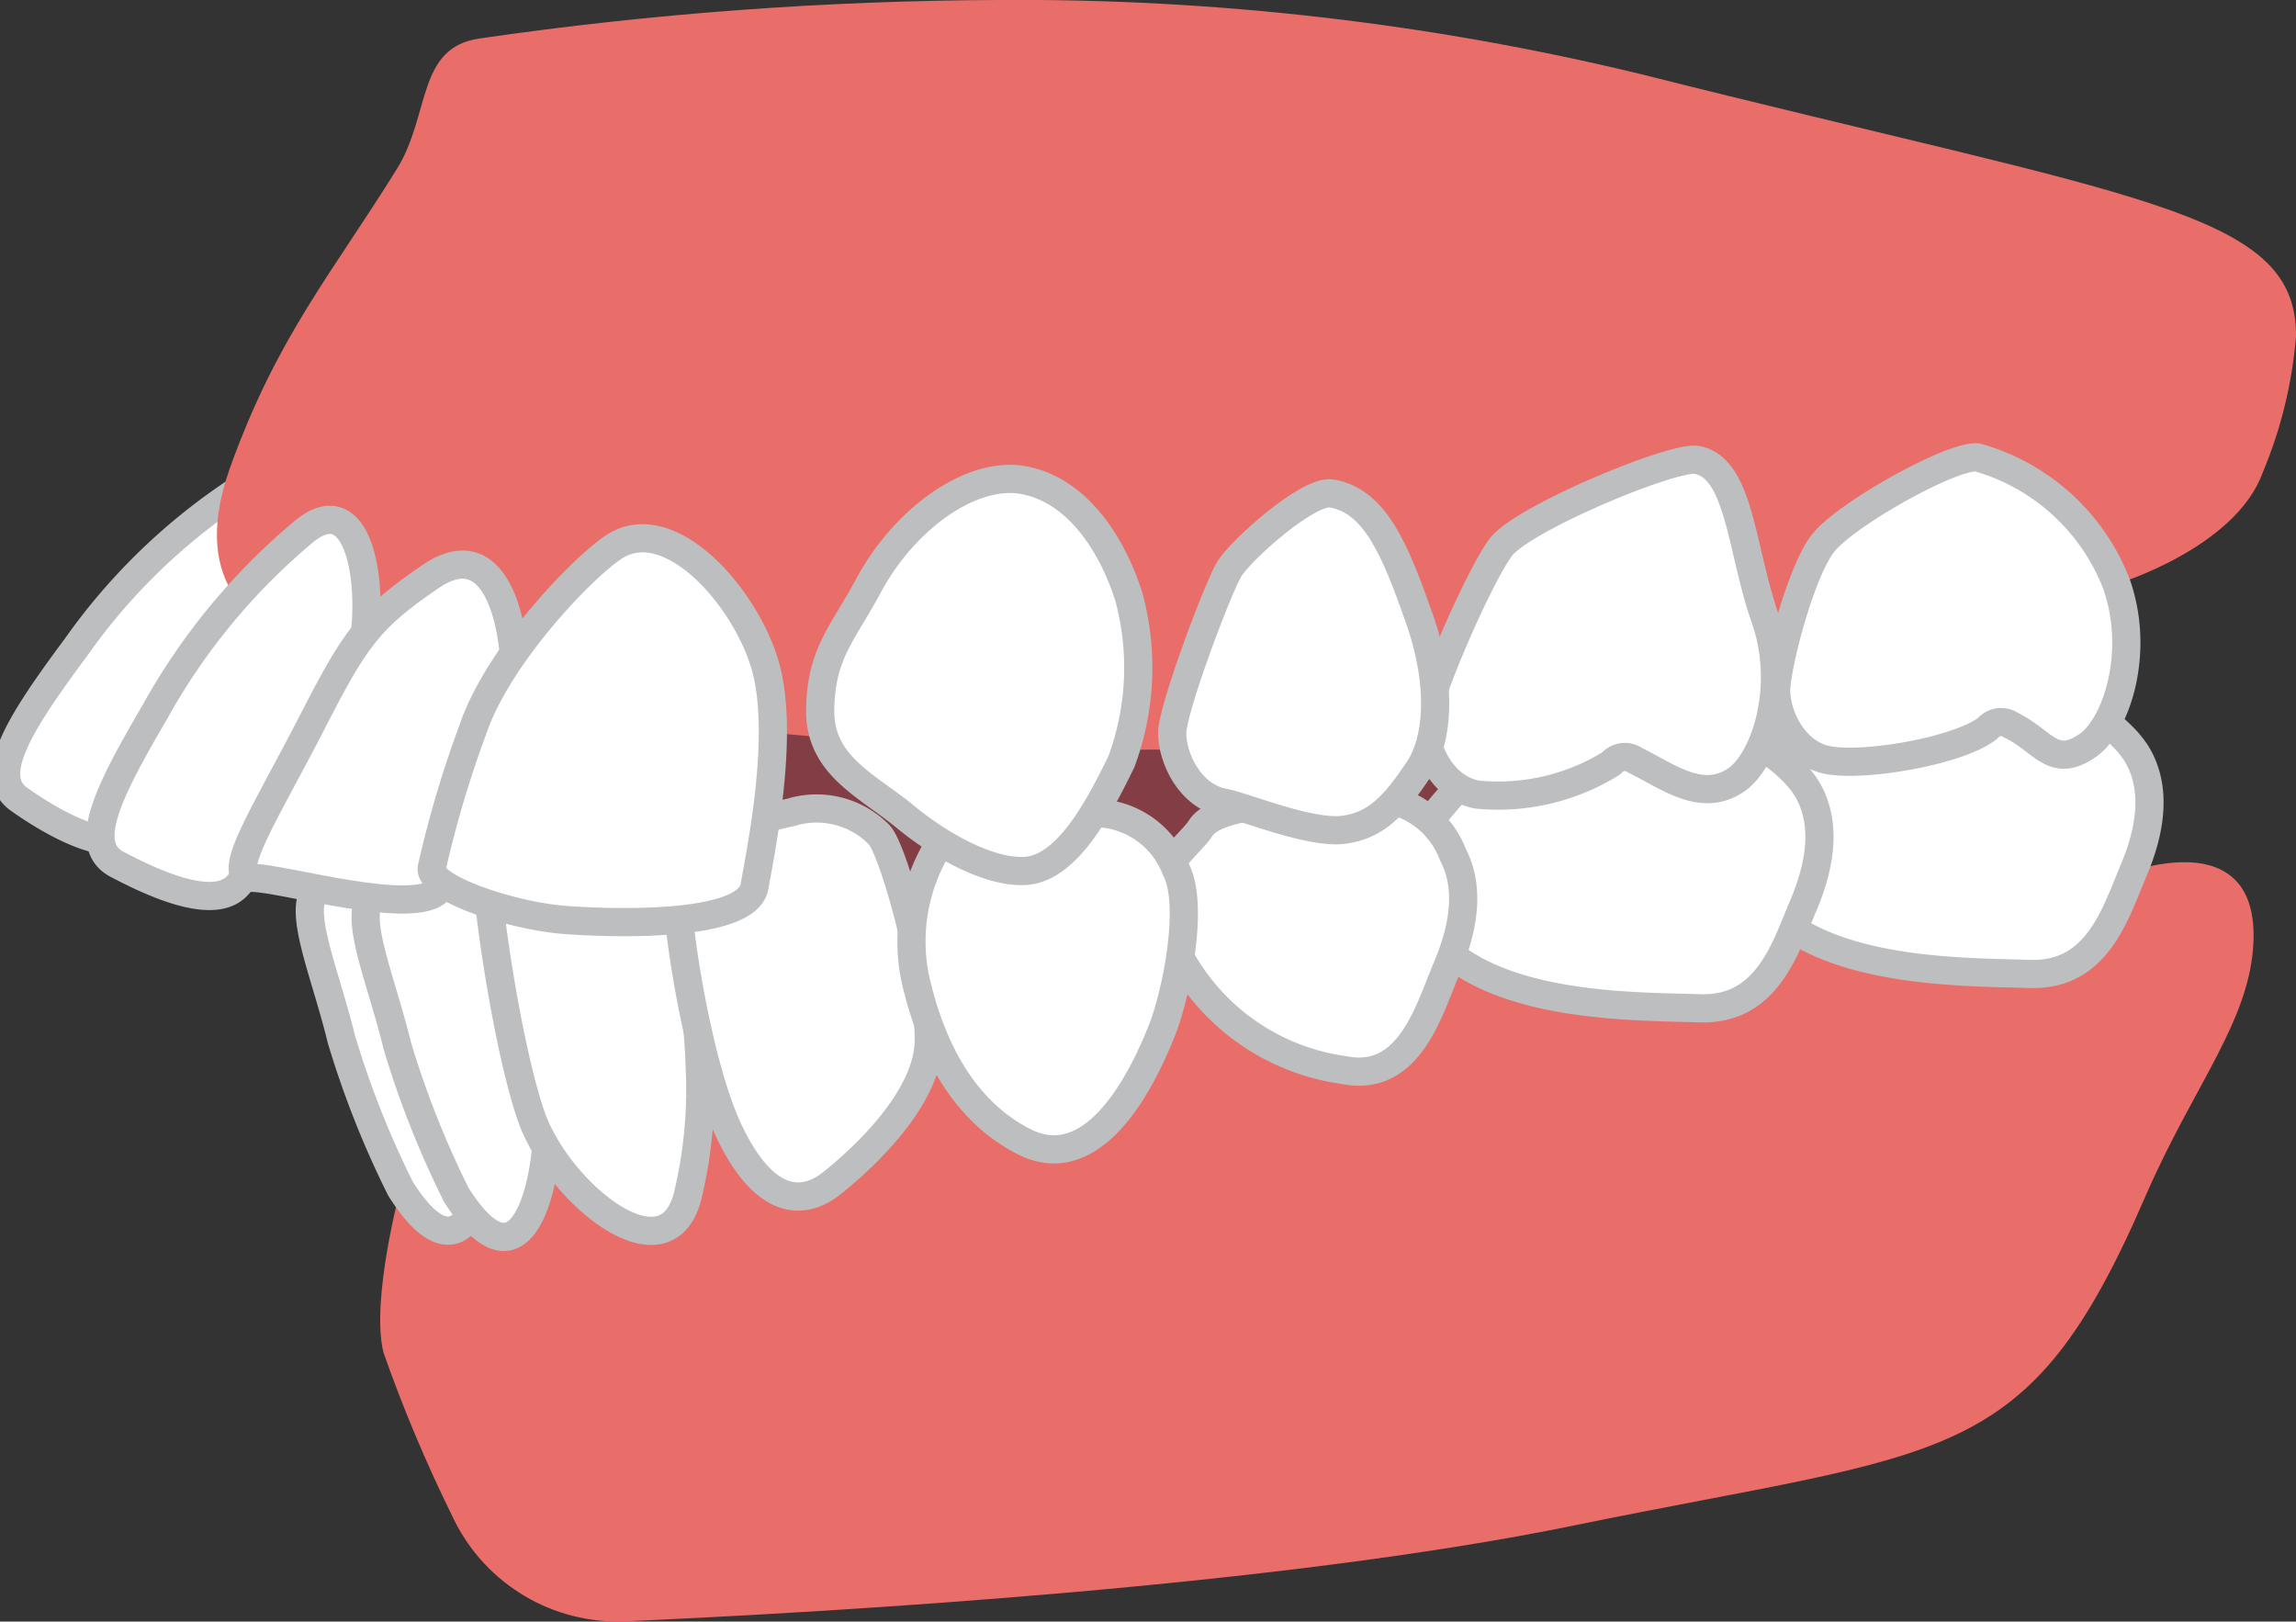 <svg id="グループ_478" data-name="グループ 478" xmlns="http://www.w3.org/2000/svg" xmlns:xlink="http://www.w3.org/1999/xlink" width="115.397" height="81.496" viewBox="0 0 115.397 81.496">
  <rect x="0" y="0" width="115.397" height="81.496" fill="#333333" stroke="none"/>
  <defs>
    <clipPath id="clip-path">
      <path id="パス_1132" data-name="パス 1132" d="M132.224,100.468a432.47,432.47,0,0,0-46.477,2.258c-26.1,2.641-40.619,13.7-40.619,13.7s-1.509,5.61-.857,8.233a73.982,73.982,0,0,0,3.453,8.214,9.169,9.169,0,0,0,8.261,5.309h.1c.119,0,.238,0,.357-.009,10.627-.474,32.84-1.775,47.67-4.818,18.87-3.872,22.768-2.794,28.695-16.495,2.438-5.637,5.322-8.884,5.453-12.906.106-3.224-1.791-3.935-3.486-3.935a8.379,8.379,0,0,0-2.553.444" transform="translate(-44.107 -100.024)" fill="none"/>
    </clipPath>
    <linearGradient id="linear-gradient" x1="-0.197" y1="1" x2="-0.192" y2="1" gradientUnits="objectBoundingBox">
      <stop offset="0" stop-color="#ed877c"/>
      <stop offset="1" stop-color="#e96e69"/>
    </linearGradient>
    <clipPath id="clip-path-2">
      <rect id="長方形_691" data-name="長方形 691" width="115.397" height="81.496" fill="none"/>
    </clipPath>
    <clipPath id="clip-path-3">
      <path id="パス_1135" data-name="パス 1135" d="M38.369,1.934c-3.17.45-2.467,3.833-4.155,6.553-3.279,5.281-6.017,8.424-8.38,14.994-2.28,6.337,2.014,7.978,2.014,7.978s14.4,6.468,45.02,6.21,47.77-8.314,47.77-8.314,5.989-1.807,7.357-5.622a22.407,22.407,0,0,0,1.667-6.828v-.1c-.042-6.222-7.988-6.8-32.966-13.089A132.846,132.846,0,0,0,64.466,0a186.1,186.1,0,0,0-26.1,1.934" transform="translate(-25.166 0)" fill="none"/>
    </clipPath>
    <linearGradient id="linear-gradient-2" x1="-0.088" y1="2.149" x2="-0.083" y2="2.149" xlink:href="#linear-gradient"/>
  </defs>
  <rect id="長方形_689" data-name="長方形 689" width="74.774" height="35.001" transform="translate(22.23 22.339)" fill="#833d45"/>
  <g id="グループ_471" data-name="グループ 471" transform="translate(19.108 43.333)">
    <g id="グループ_470" data-name="グループ 470" clip-path="url(#clip-path)">
      <rect id="長方形_690" data-name="長方形 690" width="94.75" height="38.163" transform="translate(-0.488)" fill="url(#linear-gradient)"/>
    </g>
  </g>
  <g id="グループ_473" data-name="グループ 473">
    <g id="グループ_472" data-name="グループ 472" clip-path="url(#clip-path-2)">
      <path id="パス_1133" data-name="パス 1133" d="M12.5,56.086a30.338,30.338,0,0,0-8.271,7.967C1.423,67.828-.3,70.522,1.359,71.7c1.217.863,4.356,2.873,5.8,1.78s6.857-8.8,7.543-10.891c1.069-3.262.886-8.531-2.2-6.5" transform="translate(-0.402 -31.532)" fill="#fff"/>
      <path id="パス_1134" data-name="パス 1134" d="M12.5,56.086a30.338,30.338,0,0,0-8.271,7.967C1.423,67.828-.3,70.522,1.359,71.7c1.217.863,4.356,2.873,5.8,1.78s6.857-8.8,7.543-10.891C15.768,59.326,15.585,54.056,12.5,56.086Z" transform="translate(-0.402 -31.532)" fill="none" stroke="#bdbebf" stroke-linecap="round" stroke-linejoin="round" stroke-width="1.417"/>
    </g>
  </g>
  <g id="グループ_475" data-name="グループ 475" transform="translate(10.902)">
    <g id="グループ_474" data-name="グループ 474" clip-path="url(#clip-path-3)">
      <rect id="長方形_692" data-name="長方形 692" width="106.107" height="37.926" transform="translate(-1.613 0)" fill="url(#linear-gradient-2)"/>
    </g>
  </g>
  <g id="グループ_477" data-name="グループ 477">
    <g id="グループ_476" data-name="グループ 476" clip-path="url(#clip-path-2)">
      <path id="パス_1136" data-name="パス 1136" d="M221.533,88.486c.76-1.792,1.224-3.9.285-5.676s-4.064-3.635-6.83-3.888a7.461,7.461,0,0,0-4.084.735c-1.928.856-5.126.521-6.418,2.5-.735,1.123-3.794,3.507-2.482,6.469,2.245,5.07,10.587,4.908,14.323,5.031,3.388.11,4.287-3,5.206-5.166" transform="translate(-114.309 -44.709)" fill="#fff"/>
      <path id="パス_1137" data-name="パス 1137" d="M221.533,88.486c.76-1.792,1.224-3.9.285-5.676s-4.064-3.635-6.83-3.888a7.461,7.461,0,0,0-4.084.735c-1.928.856-5.126.521-6.418,2.5-.735,1.123-3.794,3.507-2.482,6.469,2.245,5.07,10.587,4.908,14.323,5.031C219.716,93.763,220.615,90.651,221.533,88.486Z" transform="translate(-114.309 -44.709)" fill="none" stroke="#bdbebf" stroke-linecap="round" stroke-linejoin="round" stroke-width="1.417"/>
      <path id="パス_1138" data-name="パス 1138" d="M183.243,92.474c.76-1.792,1.224-3.9.285-5.676s-4.064-3.635-6.83-3.889a7.461,7.461,0,0,0-4.084.735c-1.928.856-5.126.521-6.418,2.5-.735,1.123-3.794,3.507-2.482,6.469,2.245,5.07,10.587,4.908,14.323,5.031,3.388.11,4.287-3,5.206-5.166" transform="translate(-92.607 -46.97)" fill="#fff"/>
      <path id="パス_1139" data-name="パス 1139" d="M183.243,92.474c.76-1.792,1.224-3.9.285-5.676s-4.064-3.635-6.83-3.889a7.461,7.461,0,0,0-4.084.735c-1.928.856-5.126.521-6.418,2.5-.735,1.123-3.794,3.507-2.482,6.469,2.245,5.07,10.587,4.908,14.323,5.031C181.426,97.751,182.325,94.639,183.243,92.474Z" transform="translate(-92.607 -46.97)" fill="none" stroke="#bdbebf" stroke-linecap="round" stroke-linejoin="round" stroke-width="1.417"/>
      <path id="パス_1140" data-name="パス 1140" d="M149.029,101.119c.76-1.792,1.224-3.9.285-5.676a4.4,4.4,0,0,0-4.7-2.8c-3.594.082-7.217.338-7.952,1.461s-2.955,2.3-1.643,5.258a11.109,11.109,0,0,0,8.8,6.92c3.321.679,4.287-3,5.206-5.166" transform="translate(-76.298 -52.509)" fill="#fff"/>
      <path id="パス_1141" data-name="パス 1141" d="M149.029,101.119c.76-1.792,1.224-3.9.285-5.676a4.4,4.4,0,0,0-4.7-2.8c-3.594.082-7.217.338-7.952,1.461s-2.955,2.3-1.643,5.258a11.109,11.109,0,0,0,8.8,6.92C147.145,106.965,148.111,103.283,149.029,101.119Z" transform="translate(-76.298 -52.509)" fill="none" stroke="#bdbebf" stroke-linecap="round" stroke-linejoin="round" stroke-width="1.417"/>
      <path id="パス_1142" data-name="パス 1142" d="M40.5,117.3a47.017,47.017,0,0,1-2.971-7.508c-.725-2.991-1.951-5.864-1.487-7.137s5.742-1.775,6.621.348,2.6,9.591,2.318,12.224-1.541,6.707-4.481,2.073" transform="translate(-20.369 -57.557)" fill="#fff"/>
      <path id="パス_1143" data-name="パス 1143" d="M40.5,117.3a47.017,47.017,0,0,1-2.971-7.508c-.725-2.991-1.951-5.864-1.487-7.137s5.742-1.775,6.621.348,2.6,9.591,2.318,12.224S43.438,121.931,40.5,117.3Z" transform="translate(-20.369 -57.557)" fill="none" stroke="#bdbebf" stroke-linecap="round" stroke-linejoin="round" stroke-width="1.417"/>
      <path id="パス_1144" data-name="パス 1144" d="M46.978,116.933a47.017,47.017,0,0,1-2.971-7.508c-.725-2.991-1.951-5.864-1.487-7.137s5.436-3.082,6.314-.958,2.91,10.9,2.624,13.531-1.541,6.707-4.481,2.073" transform="translate(-24.041 -56.877)" fill="#fff"/>
      <path id="パス_1145" data-name="パス 1145" d="M46.978,116.933a47.017,47.017,0,0,1-2.971-7.508c-.725-2.991-1.951-5.864-1.487-7.137s5.436-3.082,6.314-.958,2.91,10.9,2.624,13.531S49.918,121.567,46.978,116.933Z" transform="translate(-24.041 -56.877)" fill="none" stroke="#bdbebf" stroke-linecap="round" stroke-linejoin="round" stroke-width="1.417"/>
      <path id="パス_1146" data-name="パス 1146" d="M66.547,115.073a22.772,22.772,0,0,0,.612-6.513c-.062-2.7-.9-9.105-1.094-10.035S63.706,96.678,61.5,97s-4.713.345-5.009,1.009.886,9.18,2.183,12.987,6.759,8.35,7.871,4.072" transform="translate(-31.992 -54.942)" fill="#fff"/>
      <path id="パス_1147" data-name="パス 1147" d="M66.547,115.073a22.772,22.772,0,0,0,.612-6.513c-.062-2.7-.9-9.105-1.094-10.035S63.706,96.678,61.5,97s-4.713.345-5.009,1.009.886,9.18,2.183,12.987S65.435,119.35,66.547,115.073Z" transform="translate(-31.992 -54.942)" fill="none" stroke="#bdbebf" stroke-linecap="round" stroke-linejoin="round" stroke-width="1.417"/>
      <path id="パス_1148" data-name="パス 1148" d="M86.287,112.655c1.3-1.042,4.848-4.155,4.848-7.2s-1.736-9.432-2.482-10.28A4.4,4.4,0,0,0,84.2,94.036a47.462,47.462,0,0,0-5.462,1.547c-.96.368.482,10.458,2.3,14.357s3.788,3.889,5.248,2.715" transform="translate(-44.454 -53.209)" fill="#fff"/>
      <path id="パス_1149" data-name="パス 1149" d="M86.287,112.655c1.3-1.042,4.848-4.155,4.848-7.2s-1.736-9.432-2.482-10.28A4.4,4.4,0,0,0,84.2,94.036a47.462,47.462,0,0,0-5.462,1.547c-.96.368.482,10.458,2.3,14.357S84.827,113.829,86.287,112.655Z" transform="translate(-44.454 -53.209)" fill="none" stroke="#bdbebf" stroke-linecap="round" stroke-linejoin="round" stroke-width="1.417"/>
      <path id="パス_1150" data-name="パス 1150" d="M118.3,105.321c.722-1.808,1.653-6.329.714-8.106a4.4,4.4,0,0,0-4.7-2.8c-3.594.082-6.288.144-7.023,1.267a9.234,9.234,0,0,0-1.4,6.911c.695,3.165,2.226,6.656,5.514,8.309,2.9,1.46,5.288-1.573,6.89-5.585" transform="translate(-59.911 -53.513)" fill="#fff"/>
      <path id="パス_1151" data-name="パス 1151" d="M118.3,105.321c.722-1.808,1.653-6.329.714-8.106a4.4,4.4,0,0,0-4.7-2.8c-3.594.082-6.288.144-7.023,1.267a9.234,9.234,0,0,0-1.4,6.911c.695,3.165,2.226,6.656,5.514,8.309C114.313,112.366,116.7,109.333,118.3,105.321Z" transform="translate(-59.911 -53.513)" fill="none" stroke="#bdbebf" stroke-linecap="round" stroke-linejoin="round" stroke-width="1.417"/>
      <path id="パス_1152" data-name="パス 1152" d="M21.88,60.9a32.042,32.042,0,0,0-7.5,9.086c-2.375,4.057-3.687,6.7-1.875,7.644,1.322.691,4.642,2.382,5.956,1.14s5.862-9.493,6.316-11.646c.709-3.358-.046-8.577-2.9-6.224" transform="translate(-6.607 -34.184)" fill="#fff"/>
      <path id="パス_1153" data-name="パス 1153" d="M21.88,60.9a32.042,32.042,0,0,0-7.5,9.086c-2.375,4.057-3.687,6.7-1.875,7.644,1.322.691,4.642,2.382,5.956,1.14s5.862-9.493,6.316-11.646C25.485,63.768,24.73,58.549,21.88,60.9Z" transform="translate(-6.607 -34.184)" fill="none" stroke="#bdbebf" stroke-linecap="round" stroke-linejoin="round" stroke-width="1.417"/>
      <path id="パス_1154" data-name="パス 1154" d="M37.6,66.094c-3.056,2.079-3.784,3.079-5.925,7.265-2.306,4.508-4.533,7.889-3.041,7.883s8.257,1.994,9.393.586,3.622-7.164,3.782-9.359c.25-3.423-.708-8.756-4.209-6.374" transform="translate(-15.952 -37.124)" fill="#fff"/>
      <path id="パス_1155" data-name="パス 1155" d="M37.6,66.094c-3.056,2.079-3.784,3.079-5.925,7.265-2.306,4.508-4.533,7.889-3.041,7.883s8.257,1.994,9.393.586,3.622-7.164,3.782-9.359C42.055,69.045,41.1,63.711,37.6,66.094Z" transform="translate(-15.952 -37.124)" fill="none" stroke="#bdbebf" stroke-linecap="round" stroke-linejoin="round" stroke-width="1.417"/>
      <path id="パス_1156" data-name="パス 1156" d="M59.393,62.788c-1.422.814-5.928,5.389-7.243,9.274a54.258,54.258,0,0,0-2.062,6.945c-.177,1.007,4.006,2.423,6.726,2.622s9.138.334,9.493-1.68,1.544-7.792.509-11.209-4.694-7.514-7.424-5.952" transform="translate(-28.386 -35.393)" fill="#fff"/>
      <path id="パス_1157" data-name="パス 1157" d="M59.393,62.788c-1.422.814-5.928,5.389-7.243,9.274a54.258,54.258,0,0,0-2.062,6.945c-.177,1.007,4.006,2.423,6.726,2.622s9.138.334,9.493-1.68,1.544-7.792.509-11.209S62.122,61.225,59.393,62.788Z" transform="translate(-28.386 -35.393)" fill="none" stroke="#bdbebf" stroke-linecap="round" stroke-linejoin="round" stroke-width="1.417"/>
      <path id="パス_1158" data-name="パス 1158" d="M178.968,53.341c-1.185-.209-8.784,2.948-9.856,4.4-1.125,1.527-3.8,7.679-3.809,8.9s.86,3.206,2.637,3.519a10.764,10.764,0,0,0,6.735-1.571.889.889,0,0,1,1.2-.15c1.616.783,3.355,2.193,5.106.963,1.393-.979,2.645-4.625,1.425-8.1s-1.263-7.587-3.435-7.97" transform="translate(-93.69 -30.227)" fill="#fff"/>
      <path id="パス_1159" data-name="パス 1159" d="M178.968,53.341c-1.185-.209-8.784,2.948-9.856,4.4-1.125,1.527-3.8,7.679-3.809,8.9s.86,3.206,2.637,3.519a10.764,10.764,0,0,0,6.735-1.571.889.889,0,0,1,1.2-.15c1.616.783,3.355,2.193,5.106.963,1.393-.979,2.645-4.625,1.425-8.1S181.141,53.724,178.968,53.341Z" transform="translate(-93.69 -30.227)" fill="none" stroke="#bdbebf" stroke-linecap="round" stroke-linejoin="round" stroke-width="1.417"/>
      <path id="パス_1160" data-name="パス 1160" d="M216.207,53.067c-1.185-.209-6.758,2.9-7.831,4.358-1.124,1.527-2.3,6.115-2.312,7.334s.86,3.206,2.637,3.519c1.907.336,6.56-.486,7.987-1.6a.891.891,0,0,1,1.2-.15c1.616.784,2.1,2.222,3.854.992,1.393-.979,2.645-4.624,1.425-8.1a10.57,10.57,0,0,0-6.958-6.359" transform="translate(-116.793 -30.071)" fill="#fff"/>
      <path id="パス_1161" data-name="パス 1161" d="M216.207,53.067c-1.185-.209-6.758,2.9-7.831,4.358-1.124,1.527-2.3,6.115-2.312,7.334s.86,3.206,2.637,3.519c1.907.336,6.56-.486,7.987-1.6a.891.891,0,0,1,1.2-.15c1.616.784,2.1,2.222,3.854.992,1.393-.979,2.645-4.624,1.425-8.1A10.57,10.57,0,0,0,216.207,53.067Z" transform="translate(-116.793 -30.071)" fill="none" stroke="#bdbebf" stroke-linecap="round" stroke-linejoin="round" stroke-width="1.417"/>
      <path id="パス_1162" data-name="パス 1162" d="M144.02,57.235c-1.185-.209-4.577,2.858-5.146,3.776s-2.868,7.029-2.88,8.249.86,3.206,2.637,3.52c.889.157,4.266,1.57,5.958,1.359s2.609-1.274,3.784-3.018c.95-1.411,1.259-4.139.039-7.612s-2.22-5.89-4.392-6.273" transform="translate(-77.079 -32.434)" fill="#fff"/>
      <path id="パス_1163" data-name="パス 1163" d="M144.02,57.235c-1.185-.209-4.577,2.858-5.146,3.776s-2.868,7.029-2.88,8.249.86,3.206,2.637,3.52c.889.157,4.266,1.57,5.958,1.359s2.609-1.274,3.784-3.018c.95-1.411,1.259-4.139.039-7.612S146.192,57.618,144.02,57.235Z" transform="translate(-77.079 -32.434)" fill="none" stroke="#bdbebf" stroke-linecap="round" stroke-linejoin="round" stroke-width="1.417"/>
      <path id="パス_1164" data-name="パス 1164" d="M110.294,69.76a13.6,13.6,0,0,0,.377-8.26c-.922-2.919-2.769-5.449-5.346-5.889s-5.922,1.922-7.737,5.3c-1.31,2.436-2.393,3.416-2.435,6.237s2.349,3.8,4.275,5.388,4.375,2.847,6.069,2.72c2.091-.156,3.688-3.214,4.8-5.493" transform="translate(-53.93 -31.489)" fill="#fff"/>
      <path id="パス_1165" data-name="パス 1165" d="M110.294,69.76a13.6,13.6,0,0,0,.377-8.26c-.922-2.919-2.769-5.449-5.346-5.889s-5.922,1.922-7.737,5.3c-1.31,2.436-2.393,3.416-2.435,6.237s2.349,3.8,4.275,5.388,4.375,2.847,6.069,2.72C107.589,75.1,109.186,72.039,110.294,69.76Z" transform="translate(-53.93 -31.489)" fill="none" stroke="#bdbebf" stroke-linecap="round" stroke-linejoin="round" stroke-width="1.417"/>
    </g>
  </g>
</svg>

